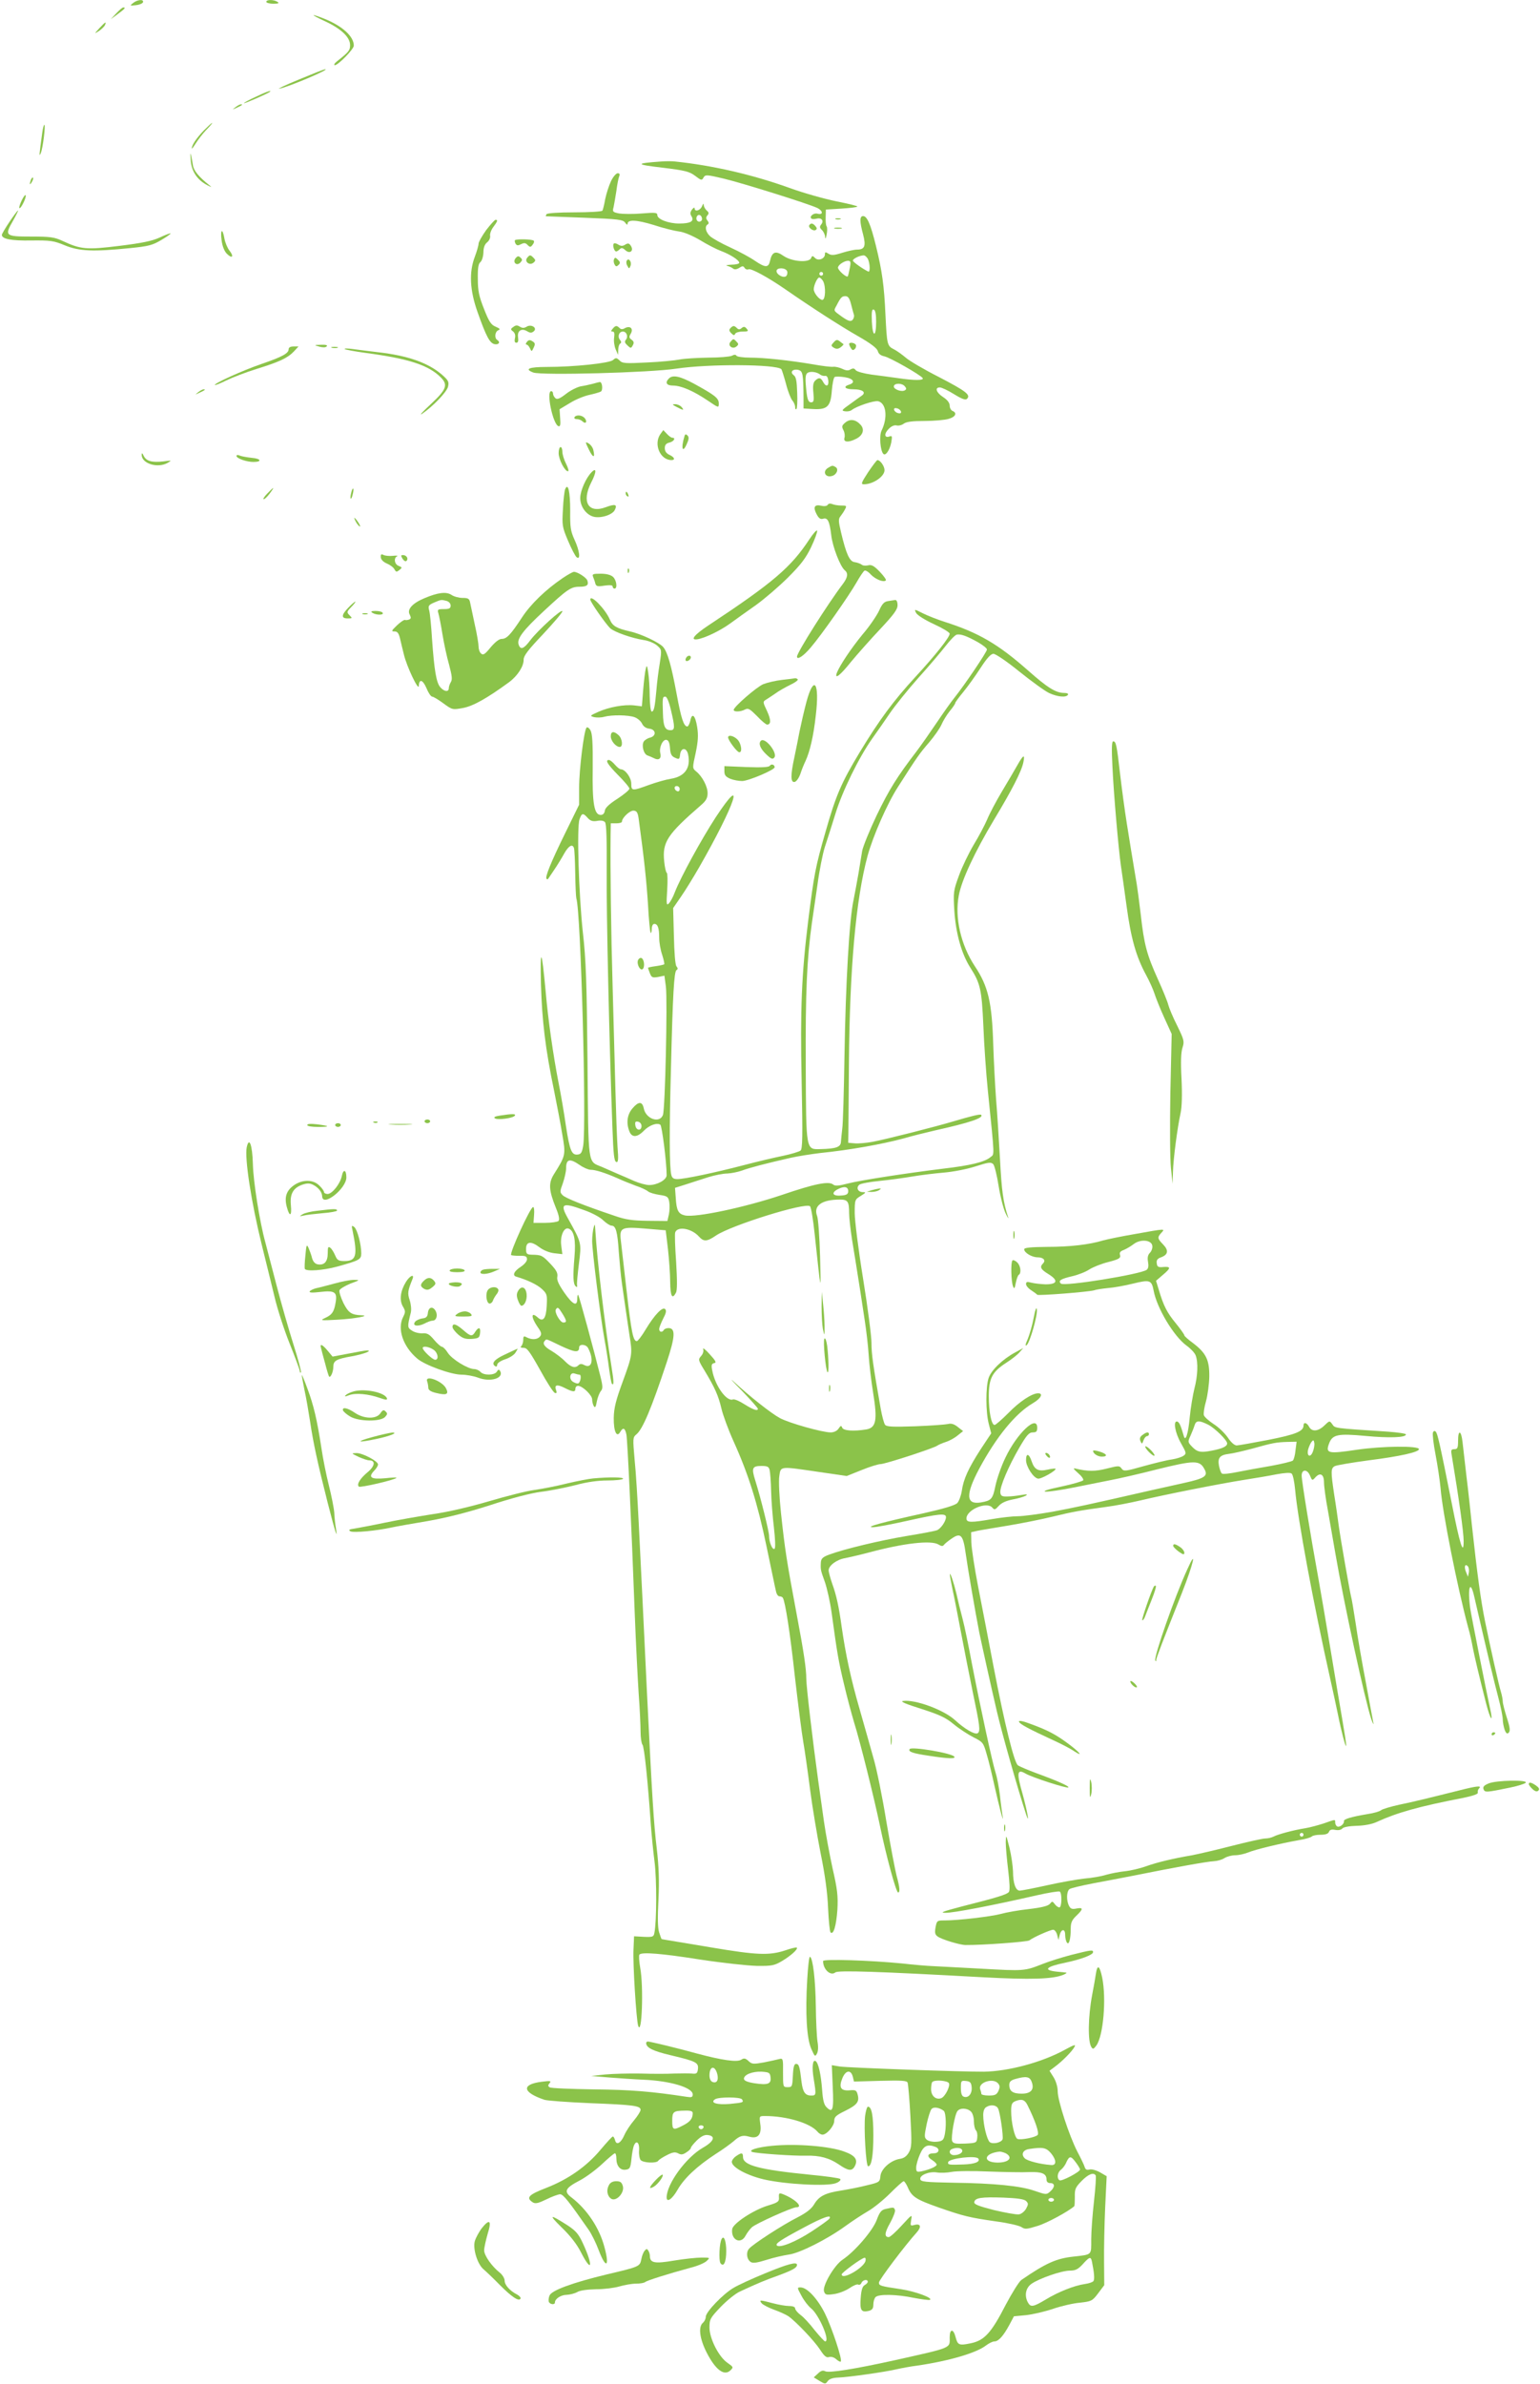 <?xml version="1.0" standalone="no"?>
<!DOCTYPE svg PUBLIC "-//W3C//DTD SVG 20010904//EN"
 "http://www.w3.org/TR/2001/REC-SVG-20010904/DTD/svg10.dtd">
<svg version="1.0" xmlns="http://www.w3.org/2000/svg"
 width="827pt" height="1280pt" viewBox="0 0 827 1280"
 preserveAspectRatio="xMidYMid meet">
<g transform="translate(0,1280) scale(0.1,-0.1)"
fill="#8bc34a" stroke="none">
<path d="M715 12784 c-19 -15 -18 -15 14 -12 19 2 36 9 39 16 5 17 -29 15 -53
-4z"/>
<path d="M1430 12790 c0 -5 17 -10 38 -10 27 0 33 3 22 10 -20 13 -60 13 -60
0z"/>
<path d="M624 12728 l-29 -31 38 28 c38 28 44 35 29 35 -5 0 -21 -14 -38 -32z"/>
<path d="M1745 12686 c87 -40 135 -86 135 -128 0 -29 -7 -37 -70 -87 -14 -11
-19 -20 -12 -21 18 0 102 86 102 105 0 50 -62 106 -160 145 -77 30 -74 23 5
-14z"/>
<path d="M534 12649 c-29 -32 -29 -32 -2 -15 14 10 29 24 32 32 8 20 3 18 -30
-17z"/>
<path d="M1605 12373 c-71 -29 -119 -52 -105 -49 50 9 282 108 245 104 -5 0
-68 -25 -140 -55z"/>
<path d="M1373 12280 c-35 -16 -63 -31 -63 -34 0 -4 128 51 139 61 15 12 -23
-1 -76 -27z"/>
<path d="M1264 12224 c-18 -14 -18 -14 6 -3 31 14 36 19 24 19 -6 0 -19 -7
-30 -16z"/>
<path d="M1093 12098 c-39 -41 -63 -77 -63 -95 0 -4 9 8 21 27 12 19 37 52 57
73 20 20 34 37 31 37 -3 0 -23 -19 -46 -42z"/>
<path d="M227 12088 c-17 -124 -18 -133 -8 -110 11 25 27 152 19 152 -3 0 -8
-19 -11 -42z"/>
<path d="M1024 11943 c3 -60 33 -107 87 -136 25 -13 29 -14 14 -2 -57 45 -85
79 -89 108 -12 73 -15 79 -12 30z"/>
<path d="M3550 11933 c-141 -10 -139 -16 6 -33 124 -15 146 -21 177 -44 33
-25 36 -26 45 -9 10 16 15 16 109 -6 107 -26 448 -133 501 -157 33 -16 34 -40
1 -31 -19 5 -44 -15 -32 -26 3 -4 16 -4 28 -1 27 7 41 -11 25 -31 -9 -11 -9
-18 4 -30 9 -9 17 -26 17 -38 1 -13 4 -8 8 13 4 19 4 40 0 45 -4 6 -6 28 -5
50 l1 40 82 5 c45 3 84 7 87 11 3 3 -47 15 -112 28 -64 13 -178 45 -252 72
-200 72 -414 121 -615 142 -16 2 -50 2 -75 0z"/>
<path d="M3281 11827 c-11 -23 -25 -67 -31 -96 -5 -29 -12 -57 -15 -62 -4 -5
-71 -9 -150 -9 -85 0 -146 -4 -150 -10 -3 -5 -5 -10 -3 -11 2 0 95 -4 207 -8
181 -7 206 -10 218 -26 7 -11 13 -14 13 -7 0 25 49 22 141 -6 51 -17 113 -32
137 -35 25 -3 70 -22 111 -46 37 -23 88 -49 112 -58 51 -19 99 -50 99 -64 0
-5 -19 -10 -42 -10 -24 -1 -34 -4 -23 -6 11 -3 25 -9 32 -15 7 -6 19 -5 33 4
17 11 22 11 29 -1 5 -7 14 -10 20 -7 12 8 106 -43 201 -109 140 -97 295 -197
390 -251 68 -39 100 -64 104 -79 4 -15 16 -24 35 -28 30 -6 195 -100 206 -117
8 -13 -46 -13 -133 0 -37 5 -101 14 -142 19 -42 6 -79 16 -85 24 -7 10 -14 11
-27 4 -12 -8 -24 -7 -45 3 -15 7 -37 12 -47 11 -11 -2 -61 4 -110 13 -131 22
-263 36 -339 36 -36 0 -69 5 -72 10 -4 7 -12 7 -25 0 -10 -5 -67 -10 -127 -10
-59 -1 -128 -5 -153 -10 -25 -5 -104 -13 -175 -16 -117 -6 -133 -5 -148 11
-16 15 -20 16 -35 2 -20 -17 -209 -37 -356 -37 -96 0 -122 -11 -72 -30 44 -16
625 -1 769 21 174 26 535 24 563 -3 3 -4 14 -39 25 -79 10 -40 26 -80 34 -89
8 -9 15 -25 15 -35 0 -10 3 -15 7 -11 4 4 6 43 4 88 -2 63 -6 85 -19 94 -22
17 -5 35 26 28 23 -7 26 -20 27 -153 l0 -54 52 -3 c76 -4 94 14 100 99 3 37
10 70 15 73 5 3 29 3 54 -1 47 -7 60 -29 24 -40 -35 -11 -22 -25 24 -25 48 0
69 -16 44 -34 -9 -6 -38 -27 -64 -46 -44 -31 -47 -35 -26 -38 13 -2 28 1 35 6
25 21 122 53 143 48 44 -11 52 -89 18 -158 -13 -26 -7 -109 10 -125 12 -12 34
21 42 61 6 34 5 38 -9 33 -27 -10 -31 13 -6 39 15 16 31 23 44 20 11 -3 29 2
39 10 14 10 47 14 110 14 50 0 108 5 129 11 38 10 49 32 22 43 -8 3 -15 16
-15 28 0 15 -12 31 -35 46 -37 24 -47 52 -18 52 10 0 44 -16 76 -36 44 -27 62
-33 70 -25 21 21 -5 41 -151 117 -79 40 -159 87 -178 104 -19 16 -48 37 -64
45 -36 18 -37 25 -45 185 -7 156 -18 236 -51 370 -29 118 -48 160 -69 160 -19
0 -19 -29 0 -99 16 -62 9 -81 -33 -81 -14 0 -50 -8 -79 -17 -44 -14 -58 -15
-74 -5 -16 10 -19 10 -19 -3 0 -24 -36 -38 -53 -20 -13 13 -16 13 -21 0 -10
-27 -103 -20 -148 11 -43 30 -62 23 -73 -27 -8 -37 -25 -37 -81 1 -24 17 -83
49 -131 71 -49 22 -98 50 -110 61 -24 23 -30 52 -13 63 8 5 7 11 -1 21 -8 10
-9 17 0 28 9 10 8 16 -4 26 -8 7 -15 20 -16 29 0 11 -3 9 -9 -6 -10 -24 -40
-32 -40 -11 0 6 -6 3 -14 -7 -10 -15 -11 -23 -2 -37 15 -26 -6 -38 -67 -38
-57 0 -117 23 -117 45 0 14 -11 15 -84 9 -46 -4 -101 -3 -121 0 -34 7 -37 9
-30 34 3 15 10 54 15 87 4 33 11 68 15 78 5 12 2 17 -8 17 -8 0 -25 -19 -36
-43z m489 -203 c0 -8 -7 -14 -15 -14 -15 0 -21 21 -9 33 10 9 24 -2 24 -19z
m890 -213 c12 -23 14 -74 3 -69 -30 14 -83 52 -83 59 0 10 35 27 57 28 7 1 17
-8 23 -18z m-96 -48 c-4 -21 -9 -42 -11 -46 -6 -10 -53 32 -53 46 0 14 32 36
53 37 15 0 17 -6 11 -37z m-337 -19 c3 -8 1 -20 -5 -26 -13 -13 -52 7 -52 27
0 20 49 19 57 -1z m193 -14 c0 -5 -4 -10 -10 -10 -5 0 -10 5 -10 10 0 6 5 10
10 10 6 0 10 -4 10 -10z m0 -39 c16 -30 13 -101 -4 -101 -16 0 -46 37 -46 57
0 21 19 63 29 63 6 0 15 -9 21 -19z m150 -123 c6 -24 13 -50 16 -59 2 -9 -2
-21 -9 -28 -11 -8 -23 -4 -56 19 -47 34 -45 30 -28 61 22 43 28 49 47 49 14 0
22 -11 30 -42z m135 -96 c0 -85 -19 -84 -23 1 -2 53 0 68 10 65 9 -3 13 -25
13 -66z m-299 -284 c7 -5 18 -7 25 -6 9 2 15 -8 17 -24 4 -33 -13 -37 -28 -8
-13 24 -23 25 -43 6 -10 -10 -13 -29 -9 -65 4 -42 2 -51 -12 -51 -17 0 -23 19
-29 98 -3 39 0 55 11 61 16 9 50 4 68 -11z m453 -62 c9 -10 9 -16 1 -21 -17
-11 -60 4 -60 20 0 19 44 20 59 1z m-21 -134 c3 -9 -2 -13 -14 -10 -9 1 -19 9
-22 16 -3 9 2 13 14 10 9 -1 19 -9 22 -16z"/>
<path d="M166 11835 c-9 -26 -7 -32 5 -12 6 10 9 21 6 23 -2 3 -7 -2 -11 -11z"/>
<path d="M117 11725 c-10 -21 -16 -40 -13 -42 7 -7 38 56 34 68 -2 6 -11 -6
-21 -26z"/>
<path d="M51 11609 c-23 -34 -41 -65 -41 -70 0 -22 50 -32 158 -30 103 1 119
-1 180 -26 77 -32 153 -35 351 -15 100 10 121 16 168 44 29 17 51 33 49 35 -2
2 -28 -8 -58 -22 -41 -19 -96 -30 -217 -45 -177 -22 -207 -19 -306 27 -43 20
-66 23 -168 23 -139 0 -144 4 -97 85 17 30 29 55 27 55 -3 0 -24 -28 -46 -61z"/>
<path d="M4488 11623 c6 -2 18 -2 25 0 6 3 1 5 -13 5 -14 0 -19 -2 -12 -5z"/>
<path d="M2611 11565 c-22 -31 -41 -64 -41 -73 0 -9 -9 -41 -20 -70 -32 -84
-27 -180 14 -296 48 -136 67 -170 94 -174 22 -3 30 12 12 23 -16 10 -12 45 6
52 12 5 9 9 -14 19 -25 10 -36 27 -63 96 -27 68 -33 97 -33 161 -1 58 3 82 14
90 8 7 15 29 16 51 0 26 7 45 20 55 11 9 18 24 16 35 -2 10 5 31 17 47 23 31
26 39 12 39 -4 0 -27 -25 -50 -55z"/>
<path d="M4346 11591 c-8 -12 21 -34 34 -26 8 5 8 11 -1 21 -13 16 -25 18 -33
5z"/>
<path d="M4483 11573 c9 -2 25 -2 35 0 9 3 1 5 -18 5 -19 0 -27 -2 -17 -5z"/>
<path d="M1190 11510 c4 -32 15 -59 28 -72 29 -29 40 -16 14 17 -11 14 -23 43
-27 65 -10 58 -23 49 -15 -10z"/>
<path d="M2765 11510 c-2 -3 0 -12 4 -19 7 -10 13 -10 29 -2 16 8 24 8 35 -4
13 -13 17 -13 27 1 7 8 10 18 6 22 -9 8 -96 10 -101 2z"/>
<path d="M3295 11491 c-6 -11 4 -41 14 -41 4 0 12 5 19 12 9 9 16 8 30 -5 24
-22 47 -4 30 23 -9 14 -15 16 -30 7 -14 -9 -23 -9 -38 0 -10 7 -22 9 -25 4z"/>
<path d="M2769 11414 c-18 -22 5 -44 25 -24 12 13 12 17 1 27 -10 10 -16 9
-26 -3z"/>
<path d="M2831 11416 c-17 -20 13 -44 34 -26 12 10 12 14 0 26 -17 17 -20 17
-34 0z"/>
<path d="M3297 11407 c-3 -7 -1 -20 4 -28 6 -11 11 -11 21 -1 10 10 9 15 -4
28 -13 13 -16 13 -21 1z"/>
<path d="M3366 11401 c-4 -6 -3 -19 3 -28 9 -17 10 -17 17 0 8 21 -10 45 -20
28z"/>
<path d="M2757 11045 c-16 -11 -16 -14 -1 -25 10 -9 13 -22 9 -37 -3 -15 -1
-23 8 -23 9 0 12 9 9 30 -5 35 19 50 50 31 15 -9 23 -9 34 0 22 18 -13 41 -38
25 -13 -8 -23 -8 -36 0 -14 9 -22 9 -35 -1z"/>
<path d="M3290 11035 c-10 -12 -10 -15 0 -15 9 0 11 -10 8 -32 -3 -18 1 -46 8
-63 l13 -30 1 27 c0 15 5 30 10 33 8 5 7 11 -1 21 -14 17 -5 44 16 44 20 0 30
-27 16 -44 -8 -10 -6 -17 8 -30 18 -17 20 -17 29 0 8 14 6 21 -6 30 -14 10
-15 16 -5 32 16 27 -2 45 -30 31 -13 -8 -22 -8 -30 0 -15 15 -22 14 -37 -4z"/>
<path d="M3923 11039 c-9 -9 -8 -16 4 -28 12 -12 17 -13 21 -3 2 6 20 12 39
12 31 0 34 2 23 15 -10 12 -16 13 -27 4 -10 -9 -17 -9 -25 -1 -15 15 -21 15
-35 1z"/>
<path d="M2830 10965 c-7 -8 -8 -15 -3 -15 6 0 14 -9 19 -20 9 -19 9 -19 20 4
9 19 8 25 -7 34 -13 8 -20 8 -29 -3z"/>
<path d="M3923 10965 c-18 -20 11 -43 32 -25 12 10 12 14 0 26 -16 17 -17 17
-32 -1z"/>
<path d="M4477 10962 c-15 -16 -15 -19 1 -29 14 -8 23 -7 37 3 10 8 17 15 14
17 -2 1 -11 8 -20 15 -13 10 -19 9 -32 -6z"/>
<path d="M4560 10953 c0 -5 5 -15 10 -23 7 -11 12 -12 21 -3 6 6 8 16 5 22 -8
12 -36 15 -36 4z"/>
<path d="M1715 10939 c18 -5 33 -5 39 1 7 7 -4 10 -29 9 -40 -1 -40 -1 -10
-10z"/>
<path d="M1550 10925 c0 -22 -35 -41 -146 -79 -102 -35 -258 -106 -250 -113 2
-2 30 9 62 25 33 16 106 44 164 62 123 38 166 59 199 94 l24 26 -26 0 c-17 0
-27 -5 -27 -15z"/>
<path d="M1783 10933 c9 -2 23 -2 30 0 6 3 -1 5 -18 5 -16 0 -22 -2 -12 -5z"/>
<path d="M1851 10926 c3 -3 55 -13 115 -21 230 -31 335 -65 401 -131 40 -40
31 -65 -54 -144 -43 -40 -64 -63 -47 -52 59 40 133 117 140 146 6 26 2 34 -32
64 -74 64 -183 103 -344 121 -47 6 -107 13 -135 17 -27 4 -47 4 -44 0z"/>
<path d="M3592 10768 c-22 -22 -13 -38 22 -38 44 0 110 -29 186 -80 59 -40 60
-41 60 -16 0 28 -20 44 -131 105 -78 42 -116 50 -137 29z"/>
<path d="M3185 10740 c-16 -4 -46 -11 -66 -14 -20 -4 -56 -22 -80 -41 -32 -25
-47 -31 -56 -23 -7 6 -13 17 -13 24 0 8 -4 14 -10 14 -28 0 9 -178 39 -188 10
-3 12 8 9 44 l-3 47 55 33 c30 19 77 38 105 44 27 6 55 14 62 18 12 8 7 53 -6
51 -3 0 -19 -4 -36 -9z"/>
<path d="M1064 10694 c-18 -14 -18 -14 6 -3 31 14 36 19 24 19 -6 0 -19 -7
-30 -16z"/>
<path d="M3634 10615 c36 -19 42 -19 26 0 -7 8 -22 15 -34 15 -18 0 -17 -2 8
-15z"/>
<path d="M3085 10560 c-3 -5 2 -10 12 -10 11 0 24 -5 31 -12 17 -17 28 -2 12
17 -14 17 -46 20 -55 5z"/>
<path d="M4540 10532 c-19 -16 -21 -21 -11 -41 7 -12 9 -31 6 -41 -8 -25 22
-27 64 -5 35 18 45 49 23 74 -26 29 -56 34 -82 13z"/>
<path d="M3546 10469 c-37 -54 -1 -139 60 -139 22 0 16 16 -11 28 -17 8 -25
20 -25 36 0 17 7 26 25 30 24 6 36 26 15 26 -5 0 -18 9 -29 21 l-19 20 -16
-22z"/>
<path d="M3676 10459 c-21 -67 -10 -97 14 -38 10 22 10 33 2 41 -8 8 -13 8
-16 -3z"/>
<path d="M3163 10385 c22 -45 34 -45 23 0 -3 13 -15 29 -26 35 -18 10 -18 8 3
-35z"/>
<path d="M3000 10368 c0 -35 33 -98 50 -98 6 0 1 18 -10 40 -11 21 -20 51 -20
65 0 14 -4 25 -10 25 -5 0 -10 -15 -10 -32z"/>
<path d="M761 10359 c-2 -47 85 -75 139 -44 24 14 23 14 -22 8 -61 -7 -92 1
-106 29 -7 16 -11 18 -11 7z"/>
<path d="M1270 10352 c0 -13 54 -32 91 -32 48 0 41 18 -9 22 -26 3 -55 8 -64
12 -11 5 -18 4 -18 -2z"/>
<path d="M4662 10265 c-37 -57 -40 -65 -23 -65 50 0 111 42 111 76 0 21 -23
54 -38 54 -4 0 -26 -30 -50 -65z"/>
<path d="M4448 10289 c-34 -19 -16 -56 21 -44 24 7 36 36 19 47 -16 10 -19 10
-40 -3z"/>
<path d="M3177 10265 c-29 -29 -60 -97 -61 -137 -1 -44 28 -88 68 -101 37 -12
102 7 117 34 16 31 3 35 -48 16 -94 -35 -131 28 -78 133 29 56 29 83 2 55z"/>
<path d="M3035 10174 c-4 -11 -10 -59 -12 -109 -5 -85 -4 -94 27 -167 18 -43
39 -83 46 -89 23 -19 17 34 -11 94 -21 46 -24 68 -23 154 0 103 -11 154 -27
117z"/>
<path d="M1435 10150 c-16 -16 -24 -30 -19 -30 6 0 20 14 32 30 13 17 21 30
19 30 -2 0 -16 -13 -32 -30z"/>
<path d="M1886 10154 c-4 -14 -5 -28 -3 -31 3 -2 8 8 11 23 4 14 5 28 3 31 -3
2 -8 -8 -11 -23z"/>
<path d="M3360 10151 c0 -6 4 -13 10 -16 6 -3 7 1 4 9 -7 18 -14 21 -14 7z"/>
<path d="M4445 10090 c-4 -7 -18 -9 -35 -5 -36 8 -45 -7 -25 -45 12 -23 21
-29 35 -25 25 8 35 -14 44 -89 7 -61 48 -167 72 -187 20 -16 17 -38 -9 -73
-82 -108 -247 -369 -247 -391 0 -20 35 3 73 48 60 70 206 279 246 349 18 32
37 60 43 64 5 4 21 -5 34 -20 25 -26 69 -44 81 -32 4 3 -11 24 -33 47 -30 31
-44 39 -62 34 -13 -3 -29 -2 -35 4 -7 5 -23 11 -37 13 -28 3 -46 44 -74 162
-14 59 -14 71 -2 85 7 9 18 25 24 37 10 19 8 20 -21 20 -18 0 -39 4 -48 8 -10
4 -20 3 -24 -4z"/>
<path d="M1910 10001 c5 -11 15 -23 21 -27 6 -3 3 5 -6 20 -20 30 -30 35 -15
7z"/>
<path d="M4346 9904 c-98 -149 -193 -231 -541 -461 -77 -51 -101 -81 -60 -75
39 6 121 45 175 84 30 22 93 67 140 100 47 34 124 100 172 148 69 69 95 103
124 163 20 42 34 81 32 88 -2 6 -21 -15 -42 -47z"/>
<path d="M2045 9808 c1 -12 13 -25 32 -33 17 -7 36 -21 41 -31 9 -16 12 -16
27 -4 16 13 15 14 -4 22 -23 8 -28 43 -8 52 6 3 -4 4 -23 2 -19 -2 -42 0 -51
5 -12 6 -15 3 -14 -13z"/>
<path d="M2162 9800 c7 -11 16 -16 21 -11 12 12 0 31 -19 31 -12 0 -12 -3 -2
-20z"/>
<path d="M3371 9734 c0 -11 3 -14 6 -6 3 7 2 16 -1 19 -3 4 -6 -2 -5 -13z"/>
<path d="M3021 9696 c-90 -61 -171 -139 -218 -211 -61 -93 -82 -115 -109 -115
-14 0 -35 -17 -59 -45 -30 -37 -40 -44 -51 -34 -8 6 -14 23 -14 38 0 14 -9 69
-21 121 -11 52 -22 105 -25 118 -4 18 -11 22 -40 22 -19 0 -46 7 -59 16 -29
19 -74 13 -147 -18 -64 -27 -93 -60 -78 -87 8 -17 8 -22 -3 -27 -8 -3 -18 -4
-23 -2 -5 1 -24 -12 -43 -30 -29 -28 -31 -32 -12 -32 15 0 22 -9 29 -37 5 -21
14 -60 21 -87 15 -64 79 -198 80 -169 2 40 21 35 41 -11 10 -25 24 -46 31 -46
6 0 33 -16 60 -36 48 -35 49 -35 105 -25 54 10 128 51 247 138 46 34 80 86 79
122 0 20 23 51 104 136 57 61 104 116 104 123 0 18 -131 -101 -172 -155 -35
-47 -53 -54 -63 -23 -10 31 23 75 136 180 126 117 145 130 191 130 40 0 51 9
42 34 -6 16 -53 46 -72 46 -6 0 -33 -15 -61 -34z m-623 -122 c13 -4 22 -14 22
-25 0 -15 -7 -19 -36 -19 -33 0 -36 -2 -30 -22 4 -13 14 -63 22 -113 8 -49 24
-124 36 -165 15 -57 18 -78 9 -92 -6 -10 -11 -25 -11 -33 0 -21 -24 -19 -45 5
-22 24 -33 91 -45 260 -4 69 -11 137 -15 152 -7 25 -4 30 26 43 40 17 38 16
67 9z"/>
<path d="M3185 9703 c4 -10 10 -26 12 -36 5 -15 12 -17 49 -11 30 4 44 3 44
-5 0 -6 5 -11 10 -11 17 0 11 46 -8 63 -12 11 -36 17 -66 17 -42 0 -47 -2 -41
-17z"/>
<path d="M3170 9581 c0 -13 83 -131 107 -154 24 -21 116 -53 179 -63 25 -3 58
-17 72 -29 26 -23 26 -23 15 -96 -7 -41 -15 -105 -18 -144 -8 -90 -13 -115
-25 -115 -6 0 -10 36 -11 83 0 45 -4 102 -8 127 -6 39 -8 41 -13 20 -4 -14
-10 -65 -14 -113 l-7 -89 -41 5 c-54 6 -136 -9 -194 -35 -44 -20 -46 -21 -22
-28 14 -3 38 -3 55 2 42 11 126 10 162 -2 17 -6 35 -22 41 -35 7 -15 21 -25
39 -27 36 -4 39 -39 4 -48 -13 -3 -29 -13 -34 -21 -13 -22 0 -69 21 -75 9 -3
25 -10 35 -15 25 -13 40 -1 33 27 -8 30 13 76 33 72 11 -2 17 -16 19 -44 2
-32 8 -44 27 -52 22 -10 24 -9 27 16 4 39 34 41 43 3 16 -73 -17 -120 -93
-132 -26 -4 -78 -19 -117 -33 -90 -33 -95 -33 -95 7 0 33 -33 77 -56 77 -6 0
-20 11 -32 25 -12 14 -26 25 -32 25 -22 0 -7 -24 50 -82 33 -33 60 -65 60 -72
0 -7 -29 -31 -64 -54 -44 -28 -66 -49 -68 -64 -2 -15 -10 -23 -22 -23 -35 0
-46 60 -43 253 1 132 -2 183 -12 201 -7 13 -17 19 -21 15 -14 -15 -40 -225
-40 -322 l0 -92 -75 -153 c-77 -157 -109 -236 -100 -245 3 -3 6 -3 8 -1 1 2
16 24 33 49 17 25 41 64 54 88 24 42 44 53 52 30 3 -7 6 -69 7 -136 1 -68 4
-129 6 -135 24 -71 55 -1204 37 -1327 -6 -35 -11 -46 -28 -48 -34 -5 -44 19
-65 154 -10 71 -28 174 -39 229 -29 148 -57 343 -70 495 -21 228 -30 241 -25
35 6 -196 23 -342 71 -573 14 -70 34 -173 43 -229 20 -114 19 -116 -45 -218
-29 -47 -27 -85 11 -179 17 -41 21 -64 14 -71 -5 -5 -38 -10 -72 -10 l-62 0 3
43 c2 23 0 42 -5 42 -15 0 -128 -248 -118 -258 2 -2 22 -4 45 -4 33 1 40 -3
40 -19 0 -11 -15 -28 -35 -41 -35 -23 -45 -46 -22 -52 60 -18 111 -42 137 -66
28 -26 29 -32 26 -90 -3 -67 -19 -89 -47 -64 -37 34 -39 5 -3 -48 22 -31 24
-40 14 -53 -14 -17 -43 -19 -71 -5 -16 9 -19 7 -19 -13 0 -12 -5 -28 -10 -33
-7 -7 -4 -10 12 -10 18 1 33 -20 88 -118 36 -66 72 -122 80 -124 9 -3 11 1 7
13 -12 30 3 35 43 15 47 -24 60 -25 60 -5 0 8 6 15 14 15 24 0 76 -50 76 -73
0 -12 4 -28 9 -36 7 -11 11 -4 16 25 4 21 14 46 21 55 12 14 12 26 -3 85 -33
133 -113 428 -118 432 -3 3 -5 -7 -5 -21 0 -43 -24 -32 -70 34 -30 44 -41 67
-37 85 3 20 -5 35 -38 70 -43 45 -47 47 -100 48 -26 1 -30 5 -30 31 0 40 26
44 72 9 21 -16 53 -29 79 -32 l44 -5 -6 46 c-7 52 15 101 40 91 29 -11 39 -61
31 -152 -9 -106 -7 -144 6 -157 7 -7 10 -5 8 5 -2 8 3 61 10 116 14 113 15
110 -59 243 -45 80 -31 88 88 44 41 -14 87 -39 102 -55 16 -15 36 -28 44 -28
23 0 32 -32 39 -141 4 -52 11 -129 17 -170 6 -41 15 -103 20 -139 5 -36 14
-96 20 -135 17 -105 16 -110 -35 -250 -38 -103 -48 -144 -49 -197 -1 -73 16
-109 35 -75 15 26 26 21 33 -15 6 -34 26 -460 45 -968 6 -157 16 -349 21 -426
6 -78 10 -169 10 -201 0 -32 5 -64 10 -69 10 -10 30 -208 45 -429 4 -55 13
-145 20 -200 12 -92 12 -321 -1 -383 -4 -20 -9 -22 -57 -20 l-52 3 -3 -70 c-4
-77 15 -378 25 -410 20 -61 30 210 11 311 -6 35 -8 67 -4 71 14 14 117 6 326
-27 118 -18 256 -33 305 -34 81 -1 94 2 136 27 47 28 86 64 78 71 -3 3 -31 -4
-63 -15 -86 -28 -152 -25 -396 16 -52 9 -133 22 -180 30 -47 8 -86 14 -87 15
-1 0 -7 16 -13 35 -8 23 -9 79 -4 177 5 105 2 178 -9 273 -16 132 -25 276 -53
845 -8 173 -19 398 -24 500 -5 102 -14 284 -20 405 -6 121 -15 273 -22 339
-10 114 -10 119 9 135 34 27 81 139 163 386 46 139 49 185 10 185 -10 0 -22
-4 -25 -10 -9 -15 -25 -12 -25 5 0 8 10 33 21 55 16 30 19 44 11 52 -14 14
-56 -29 -105 -110 -20 -34 -42 -62 -47 -62 -20 0 -29 46 -55 270 -14 124 -28
246 -31 271 -8 69 3 74 134 63 l107 -9 12 -100 c6 -55 12 -135 12 -177 1 -78
11 -96 31 -58 7 13 7 64 1 165 -6 80 -8 152 -5 159 13 35 89 21 128 -23 25
-28 43 -27 91 6 81 55 482 180 505 157 6 -6 17 -73 25 -150 35 -326 34 -321
29 -119 -3 105 -10 202 -16 217 -21 55 25 88 122 88 43 0 50 -10 50 -74 0 -23
7 -85 15 -137 15 -92 25 -153 45 -281 5 -35 16 -106 24 -158 8 -52 18 -135 21
-185 3 -49 14 -141 24 -203 24 -147 16 -187 -37 -196 -68 -11 -122 -7 -129 9
-5 13 -8 13 -20 -5 -8 -12 -25 -20 -42 -20 -45 0 -223 50 -273 77 -46 25 -162
116 -248 196 -25 23 -6 1 43 -48 48 -50 87 -94 87 -98 0 -14 -24 -6 -72 24
-26 17 -54 29 -62 26 -34 -13 -96 74 -111 155 -6 29 -4 37 10 40 14 2 9 12
-24 48 -22 25 -38 37 -35 27 4 -10 -1 -26 -11 -37 -16 -18 -16 -22 18 -77 56
-93 75 -136 91 -204 8 -35 37 -114 65 -176 81 -179 129 -333 177 -563 25 -118
47 -227 51 -242 3 -16 11 -28 19 -28 7 0 15 -3 18 -8 13 -21 39 -187 65 -426
17 -147 37 -304 45 -349 8 -45 24 -158 36 -252 12 -93 38 -249 57 -345 24
-117 37 -215 40 -295 3 -66 9 -124 13 -129 16 -16 31 36 37 122 4 73 0 109
-26 222 -16 74 -37 187 -46 250 -9 63 -23 162 -31 220 -29 210 -64 506 -64
547 0 53 -13 142 -51 343 -55 293 -64 352 -85 548 -9 84 -13 173 -9 197 8 55
0 54 211 23 l151 -22 80 32 c44 18 90 32 102 32 24 0 289 86 306 100 6 4 26
13 45 19 19 6 48 22 63 35 l29 23 -28 22 c-20 16 -36 21 -54 16 -14 -3 -93 -9
-175 -12 -120 -4 -153 -3 -162 8 -6 8 -16 46 -23 84 -42 238 -50 297 -50 355
0 36 -20 191 -45 345 -25 154 -45 313 -45 353 0 71 1 73 33 92 27 17 29 20 11
20 -27 0 -38 24 -19 40 8 6 56 15 107 20 51 5 131 16 178 24 47 8 123 17 170
21 47 4 122 18 168 33 72 23 84 24 96 12 7 -8 20 -61 29 -118 9 -57 26 -122
37 -145 11 -23 17 -33 14 -22 -27 81 -35 144 -44 315 -6 107 -15 251 -21 320
-5 69 -12 199 -15 290 -7 230 -27 315 -99 423 -75 114 -109 261 -86 380 15 82
86 234 189 406 96 159 149 262 158 310 9 44 -1 39 -32 -16 -15 -27 -53 -91
-84 -143 -31 -52 -67 -120 -79 -150 -13 -30 -45 -91 -72 -135 -26 -44 -62
-118 -79 -165 -30 -82 -31 -89 -25 -190 8 -120 38 -230 86 -305 54 -85 61
-116 70 -315 4 -102 15 -257 24 -345 38 -375 36 -338 13 -358 -30 -25 -106
-44 -253 -61 -202 -25 -444 -62 -513 -80 -50 -13 -67 -14 -78 -5 -24 19 -99 4
-275 -56 -196 -66 -462 -123 -521 -110 -35 8 -45 26 -49 94 l-4 54 60 19 c33
11 87 28 121 39 33 10 78 19 100 19 21 1 57 8 79 16 40 15 128 38 260 68 39 9
111 20 160 26 157 16 332 47 450 79 44 13 118 31 165 42 189 42 265 68 249 84
-6 5 -51 -6 -149 -35 -93 -28 -364 -97 -435 -110 -33 -6 -76 -10 -95 -8 l-35
3 1 50 c0 28 2 199 3 380 4 503 37 877 100 1110 29 106 105 280 163 370 104
163 117 181 168 240 28 33 58 76 66 95 8 19 28 52 44 72 17 20 30 40 30 44 0
4 19 30 43 59 23 28 65 86 92 128 35 54 56 77 70 77 12 0 75 -43 140 -96 66
-53 138 -105 160 -115 44 -20 90 -25 100 -9 4 6 -5 10 -20 10 -45 0 -90 28
-197 123 -158 139 -262 200 -443 258 -38 12 -92 33 -118 46 -48 24 -48 24 -37
2 7 -12 48 -38 96 -60 46 -21 84 -44 84 -51 0 -19 -77 -116 -185 -233 -116
-126 -193 -230 -296 -400 -101 -167 -130 -234 -187 -435 -53 -185 -60 -222
-92 -475 -35 -281 -43 -472 -35 -860 6 -298 5 -363 -6 -372 -8 -6 -50 -19 -94
-28 -44 -9 -138 -31 -210 -50 -157 -41 -320 -75 -357 -75 -21 0 -29 6 -33 23
-10 38 -11 239 -2 562 10 411 17 529 30 537 8 5 8 10 0 20 -7 8 -12 74 -14
163 l-4 150 42 61 c23 33 66 103 96 155 195 340 256 522 91 272 -78 -120 -188
-321 -220 -403 -9 -25 -24 -52 -32 -60 -13 -13 -14 -5 -9 72 3 48 2 90 -2 92
-5 3 -11 30 -14 61 -11 104 16 145 197 302 28 24 36 39 36 65 0 36 -29 91 -62
117 -20 17 -20 18 -2 99 13 63 15 94 8 139 -10 63 -28 80 -37 33 -4 -16 -11
-30 -16 -30 -19 0 -33 43 -57 173 -29 156 -49 225 -72 253 -20 24 -119 71
-178 84 -74 17 -94 29 -109 64 -24 56 -105 139 -105 107z m2082 -229 c26 -15
48 -32 48 -39 0 -13 -121 -192 -174 -258 -18 -22 -61 -83 -96 -135 -35 -52
-84 -122 -109 -155 -102 -133 -146 -203 -213 -342 -38 -80 -73 -166 -78 -191
-4 -26 -13 -81 -20 -122 -7 -41 -19 -104 -26 -140 -23 -102 -43 -452 -49 -835
-3 -192 -8 -370 -12 -395 -3 -25 -6 -56 -7 -70 -1 -28 -26 -37 -108 -39 -81
-2 -79 -15 -81 451 -2 385 6 572 33 763 6 39 19 131 30 206 10 75 28 165 39
200 12 35 37 116 57 179 37 122 126 303 198 405 24 33 66 94 94 135 28 41 97
127 154 191 57 63 122 140 146 171 24 31 51 59 60 61 22 4 53 -7 114 -41z
m-1649 -364 c22 -93 22 -108 -2 -108 -30 0 -39 20 -41 90 -3 85 -2 90 13 90 8
0 20 -28 30 -72z m47 -424 c0 -9 -5 -14 -12 -12 -18 6 -21 28 -4 28 9 0 16 -7
16 -16z m-219 -169 c29 -212 41 -329 49 -453 4 -79 11 -146 14 -150 3 -3 6 7
6 21 0 16 6 27 14 27 18 0 26 -22 26 -75 0 -25 7 -65 16 -91 8 -25 13 -48 11
-51 -3 -2 -24 -7 -46 -10 -23 -3 -41 -7 -41 -9 0 -1 4 -14 10 -29 9 -23 14
-25 44 -20 l34 7 8 -59 c9 -76 -4 -657 -16 -689 -18 -47 -92 -21 -103 36 -8
38 -28 38 -61 -1 -28 -33 -34 -78 -16 -123 13 -34 42 -33 77 3 29 30 70 45 89
33 9 -6 34 -203 34 -271 0 -25 -50 -53 -94 -53 -17 0 -53 10 -81 22 -27 12
-68 30 -90 39 -22 10 -59 26 -82 36 -78 33 -73 -7 -78 566 -4 423 -8 546 -25
694 -22 205 -33 563 -18 606 12 35 19 36 44 8 14 -16 27 -20 51 -16 19 4 36 1
42 -7 8 -9 10 -97 9 -262 -2 -224 14 -925 31 -1383 5 -136 9 -175 20 -179 11
-4 13 11 7 84 -3 49 -8 184 -11 299 -3 116 -10 365 -15 555 -9 306 -13 634
-11 818 l1 62 30 0 c17 0 30 4 30 9 0 21 44 62 64 59 17 -2 22 -12 27 -53z
m14 -1640 c0 -28 -29 -25 -33 3 -3 19 0 23 15 20 10 -2 18 -12 18 -23z m-331
-210 c20 -14 46 -25 58 -25 27 0 79 -17 143 -45 28 -13 73 -31 100 -41 28 -9
57 -23 65 -30 8 -7 36 -15 62 -19 42 -6 47 -10 52 -38 3 -18 2 -48 -2 -67 l-8
-35 -105 1 c-83 1 -119 6 -179 27 -166 56 -261 94 -278 110 -16 16 -16 20 1
66 9 27 17 62 17 78 0 51 19 56 74 18z m1441 -140 c0 -15 -8 -21 -34 -23 -47
-5 -60 12 -25 32 37 20 59 16 59 -9z m-1535 -657 c24 -39 25 -48 5 -48 -17 0
-49 56 -40 70 9 15 14 12 35 -22z m-7 -174 c75 -35 97 -37 97 -8 0 20 37 18
48 -3 33 -62 21 -114 -21 -91 -13 7 -22 7 -30 -1 -18 -18 -40 -12 -72 20 -16
17 -49 42 -72 56 -41 23 -52 41 -36 56 8 9 1 12 86 -29z m99 -154 c12 0 6 -42
-7 -47 -6 -2 -19 3 -30 10 -22 17 -13 52 11 43 9 -3 20 -6 26 -6z m1021 -512
c3 -13 7 -63 8 -113 1 -49 8 -137 15 -195 7 -62 9 -109 4 -114 -11 -11 -30 34
-30 69 0 23 -45 205 -75 300 -20 64 -15 75 34 75 32 0 40 -4 44 -22z"/>
<path d="M3426 7645 c-8 -22 13 -60 26 -47 12 12 7 54 -8 59 -6 2 -14 -3 -18
-12z"/>
<path d="M4769 9573 c-21 -3 -32 -15 -48 -51 -12 -26 -51 -84 -89 -128 -63
-77 -122 -166 -138 -206 -14 -39 18 -14 77 60 35 42 105 121 156 175 73 78 93
105 93 128 0 17 -5 28 -12 28 -7 -1 -25 -4 -39 -6z"/>
<path d="M1871 9538 c-38 -39 -40 -58 -4 -58 26 0 26 1 10 17 -16 16 -15 19
10 45 15 15 24 28 21 28 -3 0 -20 -14 -37 -32z"/>
<path d="M2000 9510 c20 -13 63 -13 55 0 -3 6 -21 10 -38 10 -24 0 -28 -3 -17
-10z"/>
<path d="M1948 9503 c6 -2 18 -2 25 0 6 3 1 5 -13 5 -14 0 -19 -2 -12 -5z"/>
<path d="M3685 9269 c-4 -6 -5 -13 -2 -16 7 -7 27 6 27 18 0 12 -17 12 -25 -2z"/>
<path d="M4200 9150 c-36 -4 -81 -15 -101 -23 -36 -15 -159 -122 -159 -138 0
-12 37 -11 61 2 17 9 26 3 64 -35 24 -26 49 -46 54 -46 22 0 22 25 0 73 -23
48 -23 50 -5 61 10 6 32 21 50 33 17 13 53 33 79 46 26 12 45 26 41 30 -4 4
-10 6 -13 6 -3 -1 -35 -5 -71 -9z"/>
<path d="M4331 9033 c-13 -49 -29 -119 -37 -158 -7 -38 -20 -101 -28 -140 -21
-96 -21 -137 1 -133 10 2 23 21 31 43 7 22 20 54 28 70 23 50 43 134 55 245
21 176 -10 220 -50 73z"/>
<path d="M3280 8847 c0 -25 28 -57 48 -57 19 0 14 45 -6 63 -26 24 -42 21 -42
-6z"/>
<path d="M3910 8841 c0 -14 44 -74 58 -79 20 -6 14 46 -8 68 -20 20 -50 27
-50 11z"/>
<path d="M4086 8823 c-14 -14 -4 -41 27 -71 28 -27 36 -30 45 -19 20 24 -50
112 -72 90z"/>
<path d="M5974 8683 c7 -151 32 -434 45 -528 5 -33 19 -132 31 -220 23 -171
51 -271 105 -370 18 -33 38 -78 45 -100 7 -22 30 -80 52 -128 l40 -88 -7 -317
c-3 -174 -2 -355 3 -402 l9 -85 2 65 c2 69 23 232 41 315 7 32 9 98 5 182 -5
92 -3 143 5 168 11 34 9 42 -28 118 -23 45 -44 96 -48 112 -4 17 -29 79 -56
138 -59 131 -74 185 -92 347 -8 69 -18 141 -21 160 -27 163 -37 221 -54 330
-11 69 -27 188 -36 265 -18 158 -22 175 -37 175 -8 0 -9 -41 -4 -137z"/>
<path d="M4134 8689 c-5 -8 -42 -10 -125 -7 l-119 5 0 -27 c0 -22 7 -30 32
-41 17 -7 46 -12 64 -12 35 1 174 60 174 74 0 14 -18 20 -26 8z"/>
<path d="M2685 6811 c-27 -4 -36 -9 -27 -15 16 -10 99 1 107 15 7 10 -16 10
-80 0z"/>
<path d="M2280 6780 c0 -5 7 -10 15 -10 8 0 15 5 15 10 0 6 -7 10 -15 10 -8 0
-15 -4 -15 -10z"/>
<path d="M2008 6773 c7 -3 16 -2 19 1 4 3 -2 6 -13 5 -11 0 -14 -3 -6 -6z"/>
<path d="M1650 6760 c0 -6 24 -10 57 -10 68 0 66 5 -4 14 -34 4 -53 3 -53 -4z"/>
<path d="M1800 6760 c0 -5 7 -10 15 -10 8 0 15 5 15 10 0 6 -7 10 -15 10 -8 0
-15 -4 -15 -10z"/>
<path d="M2098 6763 c28 -2 76 -2 105 0 28 2 5 3 -53 3 -58 0 -81 -1 -52 -3z"/>
<path d="M1325 6641 c-12 -58 24 -294 80 -521 24 -96 55 -224 70 -285 14 -60
50 -172 80 -247 30 -75 55 -142 55 -149 0 -7 3 -10 6 -7 3 4 -15 71 -40 150
-25 79 -66 222 -91 318 -25 96 -52 200 -60 230 -30 108 -65 326 -67 422 -3
102 -20 148 -33 89z"/>
<path d="M1836 6488 c-8 -42 -52 -98 -77 -98 -10 0 -19 5 -19 10 0 6 -11 22
-25 35 -32 33 -89 34 -135 3 -42 -29 -54 -64 -40 -117 15 -57 28 -51 22 9 -6
61 13 93 62 110 27 9 40 8 58 -1 29 -15 47 -39 48 -61 1 -61 130 40 130 101 0
41 -16 47 -24 9z"/>
<path d="M4680 6410 l-25 -8 25 -1 c14 0 32 4 40 9 13 9 13 10 0 9 -8 -1 -26
-5 -40 -9z"/>
<path d="M1705 6300 c-33 -3 -69 -12 -80 -19 -19 -11 -18 -12 5 -7 14 4 60 9
103 13 42 3 77 10 77 14 0 10 -15 10 -105 -1z"/>
<path d="M3188 6210 c-4 -14 -8 -46 -8 -73 0 -53 43 -398 66 -527 9 -47 20
-119 25 -160 6 -41 12 -76 15 -79 11 -11 11 10 -1 84 -38 234 -79 587 -88 740
-2 35 -3 37 -9 15z"/>
<path d="M1894 6190 c27 -131 19 -160 -44 -160 -32 0 -39 4 -50 30 -7 16 -18
35 -26 41 -12 9 -14 4 -14 -29 0 -45 -18 -65 -52 -60 -15 2 -26 13 -32 33 -4
17 -13 41 -19 55 -10 22 -12 18 -17 -40 -4 -36 -5 -68 -3 -72 8 -15 99 -8 173
12 119 33 130 38 130 71 0 49 -21 127 -37 141 -15 12 -16 9 -9 -22z"/>
<path d="M5442 6170 c0 -19 2 -27 5 -17 2 9 2 25 0 35 -3 9 -5 1 -5 -18z"/>
<path d="M6095 6175 c-71 -12 -148 -28 -170 -34 -75 -23 -180 -35 -303 -35
-87 -1 -122 -4 -122 -13 0 -18 41 -43 72 -43 31 0 46 -16 29 -33 -19 -19 -12
-32 29 -57 55 -34 49 -55 -15 -55 -28 1 -62 5 -77 9 -22 6 -28 5 -28 -8 0 -8
12 -23 28 -33 15 -10 29 -20 32 -24 6 -6 275 15 306 24 10 4 44 9 74 12 30 2
91 13 135 24 90 22 99 19 110 -37 17 -94 109 -247 177 -296 22 -16 44 -39 49
-53 14 -37 11 -111 -7 -178 -8 -33 -20 -102 -25 -154 -8 -89 -23 -134 -32
-100 -16 56 -24 73 -34 77 -25 8 -13 -60 19 -116 29 -51 30 -56 14 -67 -9 -7
-37 -16 -62 -20 -25 -3 -94 -20 -152 -36 -99 -28 -107 -29 -119 -13 -11 16
-16 16 -79 0 -62 -16 -103 -16 -169 0 -14 4 -10 -3 14 -24 19 -16 31 -33 28
-39 -3 -5 -57 -21 -119 -34 -72 -15 -102 -25 -83 -27 17 -1 86 9 155 23 69 14
159 32 200 40 41 8 148 32 237 55 210 52 236 52 262 1 19 -35 0 -48 -109 -72
-52 -12 -131 -29 -175 -39 -337 -77 -416 -94 -534 -116 -74 -13 -158 -24 -185
-24 -28 0 -89 -7 -136 -15 -115 -20 -140 -20 -140 3 0 47 110 93 139 58 11
-13 15 -12 34 9 15 17 40 28 75 35 29 5 61 15 70 20 13 8 7 9 -23 4 -22 -4
-56 -8 -75 -8 -29 -1 -36 3 -38 21 -4 29 44 142 103 243 38 65 51 80 71 80 19
0 24 5 24 25 0 73 -109 -30 -171 -161 -22 -45 -45 -112 -53 -149 -15 -74 -22
-81 -79 -91 -80 -13 -83 41 -8 182 92 171 194 296 288 351 43 25 57 53 28 53
-33 0 -100 -44 -160 -106 -35 -35 -68 -64 -74 -64 -17 0 -31 70 -31 154 0 96
18 131 94 180 28 18 60 43 71 56 l20 23 -44 -24 c-68 -37 -128 -95 -142 -137
-16 -48 -16 -183 1 -247 l13 -50 -57 -86 c-65 -101 -92 -159 -101 -223 -4 -26
-15 -55 -24 -65 -11 -12 -70 -30 -181 -55 -227 -50 -313 -74 -275 -75 17 -1
100 15 185 34 175 39 210 42 210 20 0 -22 -28 -62 -48 -70 -9 -4 -82 -18 -162
-31 -144 -24 -336 -70 -417 -100 -35 -13 -43 -21 -45 -42 -2 -40 -1 -42 22
-106 11 -32 28 -106 36 -165 30 -220 37 -259 66 -381 16 -69 41 -161 54 -205
33 -105 106 -398 139 -555 32 -156 87 -360 98 -360 11 0 9 28 -8 89 -8 31 -33
162 -55 291 -21 130 -52 283 -69 340 -16 58 -50 177 -75 265 -47 162 -75 294
-96 440 -15 108 -28 170 -51 233 -10 29 -19 61 -19 72 0 25 44 58 89 65 20 4
77 17 126 30 190 51 336 67 375 43 14 -9 23 -10 28 -3 4 6 22 21 41 34 50 35
63 22 77 -80 11 -79 51 -311 73 -424 10 -49 64 -294 95 -426 28 -119 112 -415
156 -549 21 -64 7 16 -19 110 -33 115 -29 135 17 108 37 -21 222 -81 229 -74
7 6 -58 35 -173 77 -45 17 -89 35 -98 42 -20 15 -71 220 -131 532 -25 132 -62
323 -82 425 -20 102 -36 210 -37 240 l-1 54 35 8 c19 4 94 16 165 28 72 12
177 33 235 47 110 27 150 34 290 53 47 6 130 22 185 35 139 33 429 90 555 110
58 9 136 22 175 30 44 8 74 10 81 4 7 -5 15 -44 19 -87 14 -157 97 -607 190
-1022 14 -63 32 -146 40 -185 17 -87 43 -184 44 -167 1 8 -8 66 -19 130 -11
65 -41 239 -65 387 -25 149 -54 320 -65 380 -42 230 -90 525 -90 553 0 34 29
36 44 2 12 -30 13 -30 30 -11 26 28 46 16 46 -28 0 -20 9 -88 21 -151 11 -63
29 -167 40 -230 48 -278 159 -788 193 -890 9 -25 14 -33 11 -19 -3 15 -21 111
-40 215 -20 104 -45 248 -55 319 -11 72 -22 137 -25 145 -6 23 -56 306 -66
380 -5 36 -15 110 -24 164 -19 127 -19 143 3 155 10 5 92 19 182 31 166 21
270 44 270 60 0 19 -196 17 -333 -3 -153 -23 -169 -20 -151 30 18 52 46 58
197 44 127 -12 217 -9 217 8 0 5 -44 11 -97 15 -292 19 -283 18 -298 39 -15
21 -15 21 -43 -6 -33 -32 -67 -35 -82 -7 -12 23 -30 27 -30 7 0 -31 -41 -48
-188 -77 -84 -16 -161 -30 -171 -30 -12 0 -31 17 -48 43 -16 23 -50 56 -76 72
-26 17 -49 38 -52 47 -3 9 2 43 11 74 9 32 17 92 18 133 1 90 -17 127 -88 181
-25 18 -46 37 -46 41 0 5 -21 34 -46 65 -48 58 -66 95 -91 179 l-15 49 36 31
c44 37 45 46 4 43 -28 -3 -34 1 -36 19 -3 17 3 26 23 33 38 14 42 37 11 69
-31 32 -32 38 -9 63 20 22 25 23 -142 -7z m93 -63 c2 -12 -4 -29 -13 -38 -11
-11 -14 -26 -10 -48 4 -21 2 -36 -7 -43 -31 -24 -444 -91 -461 -74 -16 16 -1
25 63 40 30 7 71 23 90 36 19 12 65 31 103 40 57 15 66 21 62 37 -5 13 1 21
21 28 14 6 38 20 52 31 36 28 96 23 100 -9z m301 -961 c36 -19 101 -83 101
-100 0 -16 -25 -28 -83 -39 -62 -12 -79 -8 -111 27 -17 19 -17 23 -3 53 8 18
18 43 22 56 8 27 24 28 74 3z m561 -145 c-13 -34 -34 -24 -25 13 4 14 12 32
18 40 10 12 12 11 15 -6 2 -10 -2 -32 -8 -47z m-93 8 c-2 -25 -9 -50 -14 -55
-5 -5 -59 -18 -119 -29 -60 -10 -141 -25 -181 -33 -39 -8 -75 -12 -81 -8 -5 3
-12 22 -16 42 -8 43 5 58 55 64 19 2 75 15 124 28 111 31 128 34 189 36 l49 1
-6 -46z"/>
<path d="M5437 6033 c-10 -9 -7 -114 3 -138 6 -17 9 -14 15 18 4 20 11 40 16
43 15 9 10 50 -9 67 -10 10 -22 14 -25 10z"/>
<path d="M2415 5980 c-4 -6 12 -10 40 -10 28 0 44 4 40 10 -3 6 -21 10 -40 10
-19 0 -37 -4 -40 -10z"/>
<path d="M2593 5983 c-7 -2 -13 -9 -13 -14 0 -13 40 -10 75 6 l30 13 -40 0
c-22 0 -46 -2 -52 -5z"/>
<path d="M2180 5918 c-30 -49 -36 -97 -17 -131 15 -25 15 -31 2 -57 -33 -64
-1 -159 76 -224 41 -35 182 -86 237 -86 25 0 65 -7 89 -16 67 -26 142 -3 118
37 -6 8 -10 7 -17 -5 -12 -20 -71 -21 -88 -1 -7 8 -22 15 -34 15 -35 1 -119
53 -141 87 -11 18 -25 32 -32 33 -6 0 -25 17 -42 37 -25 30 -37 37 -62 35 -18
-1 -43 5 -56 14 -26 16 -26 21 -7 97 4 16 1 46 -6 67 -12 37 -11 49 15 113 12
30 -14 19 -35 -15z m148 -364 c24 -16 30 -54 9 -54 -14 0 -67 50 -67 63 0 13
35 7 58 -9z"/>
<path d="M2276 5924 c-21 -20 -20 -31 3 -44 15 -7 25 -5 42 9 20 16 21 21 10
35 -17 20 -35 20 -55 0z"/>
<path d="M1795 5909 c-38 -10 -82 -22 -98 -25 -15 -4 -30 -11 -34 -17 -4 -7
15 -8 56 -3 77 9 92 0 84 -52 -8 -53 -19 -70 -56 -87 -30 -14 -27 -15 63 -10
95 5 185 22 130 24 -53 2 -69 13 -96 66 -14 30 -24 60 -21 68 3 8 30 24 59 36
52 19 52 20 18 20 -19 0 -66 -9 -105 -20z"/>
<path d="M2410 5908 c0 -11 47 -21 59 -13 21 12 11 21 -24 21 -19 -1 -35 -4
-35 -8z"/>
<path d="M2621 5876 c-15 -18 -10 -68 6 -74 7 -2 16 5 20 15 3 10 13 26 20 35
8 9 12 22 8 27 -9 16 -41 13 -54 -3z"/>
<path d="M2783 5871 c-9 -15 -10 -28 -2 -50 6 -17 14 -31 19 -31 17 0 31 31
28 62 -4 38 -27 48 -45 19z"/>
<path d="M4412 5785 c0 -44 3 -98 7 -120 9 -40 9 -40 9 15 0 30 -4 84 -8 120
l-7 65 -1 -80z"/>
<path d="M5551 5725 c-7 -38 -22 -90 -32 -114 -13 -29 -15 -40 -5 -32 17 15
59 161 54 192 -2 15 -9 -3 -17 -46z"/>
<path d="M2298 5753 c-2 -22 -9 -29 -30 -31 -14 -2 -32 -10 -38 -17 -19 -23
12 -29 49 -11 16 9 36 16 44 16 20 0 29 27 17 51 -15 28 -38 23 -42 -8z"/>
<path d="M2455 5746 c-17 -12 -14 -14 33 -14 44 0 51 3 41 14 -6 8 -21 14 -33
14 -12 0 -31 -6 -41 -14z"/>
<path d="M2430 5676 c0 -8 14 -26 31 -41 25 -21 40 -25 73 -23 36 3 41 6 44
31 4 32 -8 35 -26 7 -16 -27 -25 -25 -65 10 -38 33 -57 38 -57 16z"/>
<path d="M4427 5613 c-8 -12 7 -170 17 -180 8 -8 6 77 -2 142 -4 28 -10 45
-15 38z"/>
<path d="M1724 5563 c2 -10 12 -47 22 -83 9 -36 19 -67 21 -70 8 -9 23 25 23
52 0 33 15 42 101 57 65 12 112 31 79 31 -8 0 -53 -8 -99 -17 l-85 -16 -26 31
c-29 35 -44 41 -36 15z"/>
<path d="M2713 5529 c-59 -27 -77 -49 -53 -64 6 -3 10 0 10 8 0 9 18 21 41 29
23 7 49 23 57 36 8 12 13 22 11 21 -2 0 -32 -14 -66 -30z"/>
<path d="M1621 5418 c-1 -4 6 -40 14 -80 9 -40 22 -116 30 -168 17 -116 41
-226 94 -435 44 -171 55 -204 45 -140 -4 22 -8 60 -9 85 -2 25 -15 90 -29 146
-14 55 -32 145 -40 200 -23 151 -42 231 -75 319 -16 44 -30 77 -30 73z"/>
<path d="M2294 5384 c3 -9 6 -24 6 -34 0 -12 12 -21 41 -28 57 -14 71 -8 54
25 -21 40 -115 74 -101 37z"/>
<path d="M4452 5345 c0 -16 2 -22 5 -12 2 9 2 23 0 30 -3 6 -5 -1 -5 -18z"/>
<path d="M1902 5331 c-19 -5 -39 -14 -45 -21 -9 -8 -5 -9 18 0 34 13 103 7
165 -15 31 -11 41 -12 38 -2 -11 31 -114 53 -176 38z"/>
<path d="M1842 5228 c3 -7 20 -22 39 -33 46 -27 160 -28 186 -3 14 15 15 20 4
30 -10 11 -16 9 -28 -9 -22 -33 -88 -31 -137 2 -39 27 -70 33 -64 13z"/>
<path d="M7695 5109 c-3 -8 3 -62 14 -118 11 -57 23 -138 27 -180 10 -130 91
-536 149 -751 9 -30 19 -77 24 -105 10 -51 32 -144 71 -298 24 -93 41 -113 21
-25 -17 76 -103 509 -106 535 -15 113 1 155 22 61 78 -338 107 -457 128 -537
14 -52 25 -107 25 -122 0 -15 5 -40 10 -55 8 -21 14 -24 22 -16 9 9 7 28 -10
80 -12 38 -22 77 -22 87 0 10 -4 32 -9 49 -12 38 -56 235 -86 381 -23 112 -43
262 -70 510 -8 77 -21 199 -30 270 -8 72 -18 154 -21 183 -7 64 -24 69 -24 7
0 -38 -3 -45 -20 -45 -16 0 -19 -5 -15 -27 40 -241 65 -420 65 -467 0 -82 -21
-16 -64 204 -64 321 -76 374 -86 384 -6 6 -12 4 -15 -5z m193 -750 l-5 -24
-10 25 c-12 28 -6 47 9 32 5 -5 8 -20 6 -33z"/>
<path d="M2000 5085 c-95 -26 -81 -32 22 -10 72 15 121 35 83 34 -11 -1 -58
-11 -105 -24z"/>
<path d="M6135 5096 c-13 -9 -16 -19 -11 -32 8 -18 9 -18 17 4 4 12 13 22 19
22 5 0 10 5 10 10 0 14 -13 13 -35 -4z"/>
<path d="M6150 5033 c0 -5 11 -20 25 -33 14 -13 25 -19 25 -13 0 5 -11 20 -25
33 -14 13 -25 19 -25 13z"/>
<path d="M5870 5011 c0 -15 25 -31 47 -31 34 0 28 15 -12 27 -19 6 -35 8 -35
4z"/>
<path d="M1925 4979 c22 -10 48 -19 58 -19 34 0 31 -30 -7 -62 -41 -34 -62
-66 -49 -79 7 -7 190 35 202 47 3 3 -24 2 -60 -2 -76 -7 -94 4 -60 40 12 12
21 27 21 34 0 18 -84 62 -116 61 -29 -1 -28 -1 11 -20z"/>
<path d="M5620 4985 c7 -9 15 -13 17 -11 7 7 -7 26 -19 26 -6 0 -6 -6 2 -15z"/>
<path d="M5510 4961 c0 -34 39 -95 64 -99 16 -4 102 45 94 53 -2 2 -21 0 -43
-5 -49 -11 -70 0 -85 45 -14 42 -30 46 -30 6z"/>
<path d="M3185 4863 c-22 -2 -85 -14 -140 -27 -55 -14 -134 -29 -175 -35 -41
-5 -150 -33 -242 -60 -102 -30 -220 -58 -305 -70 -76 -12 -192 -32 -258 -46
-66 -14 -138 -27 -160 -31 -30 -4 -36 -8 -23 -15 16 -9 142 3 223 21 22 5 108
20 191 34 103 18 210 45 335 85 112 37 219 65 274 72 50 6 133 23 185 36 63
17 121 25 172 25 43 0 80 4 84 9 5 9 -73 10 -161 2z"/>
<path d="M6300 4501 c0 -5 14 -19 30 -31 24 -17 30 -18 30 -6 0 8 -10 22 -22
30 -26 18 -38 20 -38 7z"/>
<path d="M6376 4375 c-68 -148 -180 -469 -172 -489 3 -7 5 -6 5 2 1 13 28 84
138 360 63 160 82 246 29 127z"/>
<path d="M5101 4348 c-1 -4 6 -40 14 -80 9 -40 29 -143 45 -228 16 -85 45
-231 64 -325 38 -180 42 -210 26 -220 -15 -9 -70 23 -121 70 -61 56 -216 113
-281 103 -15 -3 22 -18 99 -42 99 -32 132 -47 175 -83 29 -24 77 -55 106 -70
50 -25 53 -28 71 -92 11 -36 29 -111 41 -166 25 -112 53 -219 44 -165 -3 19
-10 69 -14 110 -5 41 -15 96 -23 121 -18 56 -84 362 -128 589 -17 91 -39 199
-50 240 -11 41 -26 102 -33 135 -14 58 -34 117 -35 103z"/>
<path d="M6196 4282 c-13 -22 -66 -175 -62 -180 3 -3 10 6 15 19 5 13 21 55
36 92 15 37 25 70 22 73 -3 3 -8 1 -11 -4z"/>
<path d="M6070 3773 c0 -13 29 -38 35 -31 3 3 -4 13 -15 23 -11 10 -20 13 -20
8z"/>
<path d="M5472 3557 c4 -13 53 -39 183 -99 44 -20 96 -47 114 -60 53 -34 27
-3 -34 42 -65 48 -108 71 -198 104 -44 17 -67 21 -65 13z"/>
<path d="M4783 3460 c0 -25 2 -35 4 -22 2 12 2 32 0 45 -2 12 -4 2 -4 -23z"/>
<path d="M8010 3489 c0 -5 5 -7 10 -4 6 3 10 8 10 11 0 2 -4 4 -10 4 -5 0 -10
-5 -10 -11z"/>
<path d="M4885 3410 c-9 -14 15 -23 104 -36 103 -16 144 -17 136 -5 -11 19
-231 56 -240 41z"/>
<path d="M5852 3200 c0 -52 2 -58 8 -32 4 17 4 47 0 65 -6 25 -8 19 -8 -33z"/>
<path d="M7993 3225 c-24 -10 -31 -18 -26 -31 7 -18 15 -17 146 10 38 8 74 19
80 25 17 17 -160 14 -200 -4z"/>
<path d="M8210 3222 c0 -5 9 -17 20 -27 14 -13 24 -15 31 -8 8 8 4 15 -12 27
-26 18 -39 20 -39 8z"/>
<path d="M7840 3189 c-168 -42 -249 -62 -327 -78 -45 -10 -89 -23 -96 -29 -8
-7 -40 -16 -73 -21 -89 -15 -129 -27 -127 -38 3 -15 -24 -36 -37 -28 -5 3 -10
13 -10 21 0 17 4 18 -61 -5 -31 -10 -75 -22 -100 -26 -63 -10 -144 -32 -168
-44 -11 -6 -31 -11 -46 -11 -14 0 -95 -18 -181 -40 -85 -22 -181 -44 -212 -50
-100 -17 -185 -37 -247 -59 -33 -12 -85 -24 -115 -27 -30 -3 -75 -12 -100 -19
-25 -8 -76 -17 -115 -20 -38 -4 -129 -20 -201 -36 -72 -16 -139 -29 -148 -29
-22 0 -36 40 -36 103 -1 29 -9 86 -19 127 -18 72 -19 73 -20 30 0 -25 6 -92
13 -150 8 -67 10 -109 4 -117 -11 -14 -63 -30 -253 -78 -103 -27 -121 -34 -87
-34 41 -1 255 40 490 94 62 14 117 23 123 20 13 -9 11 -85 -2 -85 -7 0 -18 8
-25 18 -12 16 -14 16 -26 1 -9 -11 -44 -20 -113 -28 -55 -6 -122 -18 -150 -26
-52 -14 -229 -35 -302 -35 -41 0 -42 -1 -49 -37 -5 -29 -3 -39 11 -49 21 -16
121 -46 150 -46 91 -1 333 17 343 25 20 16 112 57 128 57 7 0 17 -12 21 -27
l7 -28 6 24 c8 36 30 39 30 4 0 -15 4 -34 9 -41 11 -18 21 17 21 74 0 32 6 46
30 69 38 36 38 46 1 39 -23 -5 -32 -2 -40 14 -15 28 -14 77 2 90 6 5 64 19
127 31 63 12 160 30 215 41 223 45 402 77 434 78 18 1 44 8 57 17 13 8 39 15
57 15 19 0 50 7 70 15 38 16 176 49 272 66 33 5 64 14 70 20 5 5 26 9 47 9 26
0 41 5 45 16 4 11 14 14 34 10 16 -3 32 0 38 8 6 7 37 13 77 14 41 1 83 9 108
21 109 50 226 83 464 129 53 11 81 21 78 28 -2 6 1 17 7 23 16 16 -12 13 -103
-10z m-840 -239 c0 -5 -4 -10 -10 -10 -5 0 -10 5 -10 10 0 6 5 10 10 10 6 0
10 -4 10 -10z"/>
<path d="M5392 2985 c0 -16 2 -22 5 -12 2 9 2 23 0 30 -3 6 -5 -1 -5 -18z"/>
<path d="M5753 2305 c-50 -13 -120 -35 -155 -49 -96 -38 -99 -38 -329 -25
-118 6 -236 13 -264 14 -27 1 -99 7 -160 14 -172 17 -425 25 -425 13 0 -45 40
-82 66 -61 14 12 232 5 792 -26 259 -14 375 -10 432 13 14 6 21 11 15 12 -5 1
-27 3 -49 5 -77 8 -60 27 44 48 85 18 150 42 150 57 0 13 -10 12 -117 -15z"/>
<path d="M4335 2174 c-11 -182 -3 -319 22 -374 18 -41 20 -43 30 -25 7 13 8
37 3 65 -4 25 -8 110 -9 190 -2 139 -15 255 -31 265 -5 3 -11 -52 -15 -121z"/>
<path d="M5885 2203 c-3 -21 -12 -72 -20 -113 -22 -116 -24 -251 -4 -280 8
-13 12 -11 27 9 37 53 54 249 31 364 -14 66 -26 73 -34 20z"/>
<path d="M3470 1832 c0 -25 35 -43 133 -66 135 -32 149 -39 145 -74 -3 -23 -7
-27 -33 -24 -16 1 -59 1 -95 0 -36 -2 -117 -2 -180 0 -63 1 -149 -1 -190 -5
l-75 -8 95 -8 c52 -4 136 -10 185 -12 143 -6 265 -42 265 -79 0 -15 -6 -17
-32 -13 -190 29 -300 38 -498 40 -124 2 -231 6 -238 11 -10 6 -10 11 -1 22 11
13 5 14 -42 8 -111 -14 -104 -57 15 -97 17 -5 128 -13 246 -18 233 -9 270 -14
270 -36 0 -8 -16 -33 -35 -56 -19 -22 -43 -58 -52 -79 -19 -44 -43 -57 -50
-28 -3 11 -8 20 -12 20 -4 0 -33 -32 -66 -71 -75 -90 -174 -159 -292 -205 -96
-37 -110 -53 -71 -78 14 -8 30 -4 73 17 30 15 64 27 73 27 17 0 48 -40 154
-192 15 -22 39 -70 53 -108 39 -103 60 -91 31 16 -27 103 -93 202 -176 266
-44 33 -36 51 45 93 32 17 85 56 119 88 33 31 64 57 68 57 5 0 8 -13 8 -28 0
-40 21 -65 51 -60 21 3 25 9 30 58 3 30 9 63 14 73 13 30 30 13 27 -27 -2 -20
2 -44 8 -52 14 -16 86 -19 95 -4 4 6 24 19 46 30 31 16 44 18 60 10 16 -9 26
-8 45 5 13 8 24 19 24 24 0 5 15 23 32 40 23 22 41 31 58 29 45 -5 35 -34 -25
-68 -91 -52 -195 -195 -195 -267 0 -30 30 -9 58 40 35 62 104 127 205 193 40
25 83 57 97 69 32 29 49 34 84 24 46 -13 67 11 59 67 -6 44 -6 44 25 44 117 0
243 -38 282 -84 7 -9 19 -16 27 -16 23 0 63 47 63 74 0 21 10 30 57 53 65 32
79 49 69 87 -6 24 -11 27 -43 24 -48 -4 -60 15 -39 66 18 43 46 46 56 6 l6
-25 142 4 c114 3 143 1 146 -10 3 -8 10 -88 15 -179 8 -148 7 -168 -8 -195
-12 -21 -27 -32 -49 -35 -49 -8 -100 -53 -104 -92 -3 -32 -5 -34 -73 -50 -38
-10 -101 -22 -138 -28 -85 -13 -119 -30 -145 -74 -15 -25 -41 -45 -89 -70 -78
-39 -242 -145 -261 -169 -17 -20 -12 -57 10 -71 12 -7 34 -4 85 12 37 12 91
24 118 28 58 7 207 82 306 154 37 27 91 62 120 79 30 17 83 60 119 96 36 36
68 65 73 65 4 0 14 -15 22 -33 21 -50 44 -65 166 -108 135 -47 164 -54 310
-75 61 -8 121 -22 134 -30 19 -13 29 -12 87 6 50 15 166 78 197 106 2 2 3 24
3 50 -1 42 3 51 37 86 37 37 64 47 75 29 3 -4 -1 -66 -9 -137 -8 -71 -15 -164
-15 -206 0 -87 7 -81 -98 -93 -90 -10 -146 -35 -277 -125 -12 -8 -50 -69 -85
-135 -77 -150 -114 -190 -187 -205 -62 -13 -70 -10 -81 32 -12 48 -32 47 -32
0 0 -60 18 -53 -295 -123 -213 -47 -355 -70 -374 -59 -11 6 -23 3 -38 -12
l-23 -21 31 -19 c30 -18 32 -18 44 -1 9 12 28 18 57 19 55 2 253 30 315 45 27
6 75 15 108 19 171 25 319 68 371 109 15 11 34 21 44 21 22 0 48 29 80 88 l25
47 65 6 c36 4 101 19 145 34 44 15 109 30 145 33 61 7 66 9 97 50 l33 44 -1
126 c-1 70 2 202 6 293 l8 166 -36 21 c-20 11 -45 18 -56 15 -15 -4 -22 0 -26
13 -3 11 -21 48 -40 84 -44 86 -105 273 -105 323 0 23 -9 54 -22 75 l-22 35
28 21 c41 30 94 84 106 107 9 15 -2 12 -53 -16 -120 -66 -301 -115 -433 -117
-109 -1 -730 21 -775 28 l-42 7 5 -117 c6 -123 0 -142 -33 -109 -14 13 -20 38
-24 93 -6 82 -20 146 -35 155 -16 10 -21 -32 -10 -97 14 -86 13 -88 -14 -88
-32 0 -45 18 -52 76 -9 78 -13 94 -29 94 -10 0 -15 -16 -17 -62 -3 -60 -4 -63
-28 -63 -25 0 -25 1 -25 78 1 74 0 78 -20 73 -11 -3 -48 -11 -82 -18 -57 -10
-65 -10 -83 7 -17 16 -25 17 -40 7 -23 -14 -104 -2 -235 33 -104 29 -254 65
-266 65 -5 0 -9 -4 -9 -8z m382 -167 c8 -33 -3 -51 -26 -42 -10 4 -16 18 -16
35 0 51 29 56 42 7z m286 -18 c4 -35 -15 -42 -87 -31 -38 6 -56 14 -56 24 0
22 45 40 95 38 41 -3 45 -5 48 -31z m1402 -23 c16 -41 -3 -64 -53 -64 -48 0
-67 13 -67 47 0 17 8 25 33 32 57 16 77 13 87 -15z m-444 -8 c7 -18 -21 -72
-41 -80 -29 -11 -55 12 -55 48 0 18 3 36 7 39 13 13 83 7 89 -7z m122 -22 c3
-34 -18 -60 -43 -50 -10 3 -15 19 -15 46 0 39 1 41 28 38 22 -2 28 -9 30 -34z
m142 21 c10 -12 10 -21 2 -40 -10 -21 -19 -25 -52 -25 -22 0 -40 4 -40 9 0 5
-3 16 -6 24 -14 37 69 64 96 32z m-1375 -86 c10 -16 5 -17 -65 -24 -70 -6
-109 6 -80 25 20 13 137 13 145 -1z m1532 -29 c43 -86 65 -152 55 -162 -13
-13 -90 -28 -108 -21 -15 6 -34 88 -34 149 0 37 4 46 23 54 33 13 50 8 64 -20z
m-157 -20 c11 -22 29 -150 24 -165 -7 -18 -53 -28 -69 -15 -15 13 -35 94 -35
145 0 22 6 38 18 44 23 14 53 10 62 -9z m-292 -12 c13 -11 15 -95 3 -138 -5
-20 -14 -26 -41 -28 -19 -2 -43 3 -52 10 -15 12 -15 19 -2 83 8 38 20 75 26
82 11 14 42 9 66 -9z m146 -4 c9 -8 16 -32 16 -53 0 -20 5 -42 11 -48 6 -6 9
-23 7 -39 -3 -28 -5 -29 -66 -32 -51 -2 -63 0 -69 14 -7 20 14 144 29 161 14
18 53 16 72 -3z m-1494 -8 c0 -30 -14 -47 -51 -66 -54 -28 -59 -26 -59 24 0
50 6 54 68 55 30 1 42 -3 42 -13z m58 -77 c-2 -6 -8 -10 -13 -10 -5 0 -11 4
-13 10 -2 6 4 11 13 11 9 0 15 -5 13 -11z m1246 -105 c25 -10 19 -34 -8 -34
-36 0 -41 -17 -11 -36 14 -9 25 -20 25 -25 0 -10 -39 -27 -82 -36 -25 -5 -28
-2 -28 20 0 14 9 46 20 71 20 47 41 57 84 40z m142 -15 c8 -14 -14 -29 -43
-29 -24 0 -32 25 -10 33 22 9 46 7 53 -4z m479 -20 c29 -36 29 -65 0 -62 -59
4 -128 22 -142 36 -21 21 -10 45 24 50 74 11 91 8 118 -24z m-244 1 c41 -23
17 -50 -44 -50 -83 1 -74 50 11 59 7 0 22 -4 33 -9z m-147 -29 c11 -17 -20
-29 -79 -31 -80 -3 -87 -2 -83 13 7 20 151 37 162 18z m524 -21 c12 -16 22
-33 22 -37 0 -13 -99 -65 -110 -58 -16 10 -12 43 8 57 9 7 23 25 29 41 16 34
24 34 51 -3z m-250 -51 c67 2 92 -8 92 -40 0 -12 7 -19 20 -19 26 0 26 -22 0
-45 -20 -18 -22 -18 -83 3 -76 27 -217 41 -442 44 -147 3 -170 5 -173 19 -4
22 49 43 90 36 18 -3 53 -2 78 3 25 5 115 6 200 2 85 -3 183 -5 218 -3z m-18
-155 c13 -13 13 -18 0 -42 -9 -15 -26 -29 -39 -30 -13 -2 -73 9 -133 23 -85
22 -108 31 -106 43 4 23 37 28 157 24 74 -3 110 -8 121 -18z m150 6 c0 -5 -7
-10 -15 -10 -8 0 -15 5 -15 10 0 6 7 10 15 10 8 0 15 -4 15 -10z m-1206 -101
c-4 -6 -47 -37 -96 -69 -86 -56 -171 -90 -186 -75 -10 10 20 30 146 97 102 55
152 72 136 47z m1410 -231 c12 -60 15 -94 8 -104 -4 -6 -25 -13 -47 -16 -55
-8 -140 -41 -209 -83 -67 -40 -81 -43 -96 -16 -20 37 -12 78 19 100 41 29 162
71 206 71 30 0 44 7 69 34 37 41 44 43 50 14z"/>
<path d="M4646 1443 c-8 -61 4 -273 16 -273 18 0 28 56 28 166 0 107 -9 154
-29 154 -5 0 -11 -21 -15 -47z"/>
<path d="M4145 1280 c-76 -7 -131 -24 -105 -33 22 -8 226 -22 290 -20 71 2
124 -12 176 -48 50 -34 69 -36 84 -9 19 35 3 58 -56 79 -77 29 -258 44 -389
31z"/>
<path d="M3952 1224 c-12 -8 -22 -22 -22 -30 0 -29 79 -72 171 -94 116 -27
344 -39 389 -20 18 7 27 17 22 22 -5 5 -78 15 -163 23 -271 27 -359 50 -359
95 0 24 -8 25 -38 4z"/>
<path d="M3522 1097 c-36 -38 -41 -53 -12 -37 22 12 56 58 48 65 -2 3 -19 -10
-36 -28z"/>
<path d="M3270 1069 c-15 -27 -9 -59 12 -73 27 -17 72 31 63 67 -6 21 -13 27
-36 27 -18 0 -32 -7 -39 -21z"/>
<path d="M4183 1004 c2 -23 -4 -28 -60 -45 -78 -24 -187 -96 -191 -126 -8 -58
46 -85 72 -35 8 15 23 35 34 45 22 20 216 107 238 107 40 0 -6 45 -73 71 -19
7 -21 5 -20 -17z"/>
<path d="M4756 941 c-23 -5 -32 -16 -48 -59 -21 -57 -117 -169 -183 -213 -45
-30 -109 -140 -100 -170 6 -19 12 -21 53 -15 25 3 63 18 84 32 20 14 42 23 47
19 6 -3 14 1 17 9 7 17 34 22 34 6 0 -5 -8 -13 -17 -18 -12 -7 -18 -27 -21
-70 -5 -65 3 -78 44 -68 18 5 24 13 24 34 0 15 5 33 12 40 17 17 114 15 204
-4 42 -8 81 -13 87 -11 22 9 -79 46 -153 57 -114 17 -120 19 -120 36 0 14 142
202 202 268 27 30 23 49 -8 42 -26 -7 -26 -6 -21 26 6 32 5 31 -51 -30 -31
-34 -62 -62 -69 -62 -25 0 -23 23 7 76 17 31 29 62 26 70 -6 15 -6 15 -50 5z
m-108 -278 c-7 -37 -128 -107 -128 -73 0 9 108 89 123 89 5 1 7 -7 5 -16z"/>
<path d="M3015 843 c46 -44 83 -91 105 -135 59 -115 67 -74 10 49 -23 50 -38
67 -82 96 -97 62 -104 60 -33 -10z"/>
<path d="M2585 835 c-14 -20 -30 -49 -35 -66 -12 -41 14 -126 48 -153 14 -12
53 -49 86 -83 65 -65 101 -89 111 -74 3 6 -5 15 -17 22 -40 20 -68 52 -68 75
0 12 -12 32 -26 43 -43 34 -84 92 -84 120 0 14 9 54 19 89 23 73 10 83 -34 27z"/>
<path d="M3876 781 c-13 -20 -17 -116 -7 -131 17 -24 31 6 31 65 0 53 -12 86
-24 66z"/>
<path d="M3462 717 c-7 -8 -15 -28 -18 -46 -8 -39 -10 -40 -184 -81 -183 -44
-299 -86 -309 -114 -5 -11 -6 -27 -4 -33 6 -15 33 -18 33 -4 0 20 33 41 63 41
18 1 43 7 57 15 15 9 54 14 101 15 42 0 98 7 125 15 27 8 67 15 89 15 23 0 45
4 50 9 10 8 116 42 245 77 36 9 74 25 85 36 19 18 19 18 -28 18 -26 0 -93 -7
-147 -16 -105 -18 -130 -13 -130 25 0 9 -4 22 -9 29 -6 10 -10 10 -19 -1z"/>
<path d="M4110 596 c-69 -28 -145 -63 -170 -78 -57 -33 -150 -130 -150 -156 0
-11 -7 -25 -15 -32 -26 -21 -18 -85 19 -158 48 -95 96 -131 130 -96 15 15 14
17 -16 38 -47 31 -97 129 -98 189 0 46 3 52 61 113 34 35 80 72 103 82 95 44
135 61 206 86 75 28 100 41 100 57 0 18 -49 5 -170 -45z"/>
<path d="M4304 475 c13 -25 36 -55 51 -67 43 -34 105 -178 76 -178 -4 0 -29
27 -56 60 -26 34 -60 71 -76 82 -16 12 -29 28 -29 35 0 8 -12 13 -32 13 -18 0
-58 7 -88 15 -69 18 -75 19 -60 0 6 -8 37 -24 67 -35 31 -11 65 -27 77 -35 41
-29 138 -131 169 -178 23 -36 35 -46 49 -41 12 3 27 -1 39 -12 10 -9 21 -15
24 -12 10 9 -48 183 -85 258 -40 80 -96 140 -131 140 -19 0 -19 -1 5 -45z"/>
</g>
</svg>
